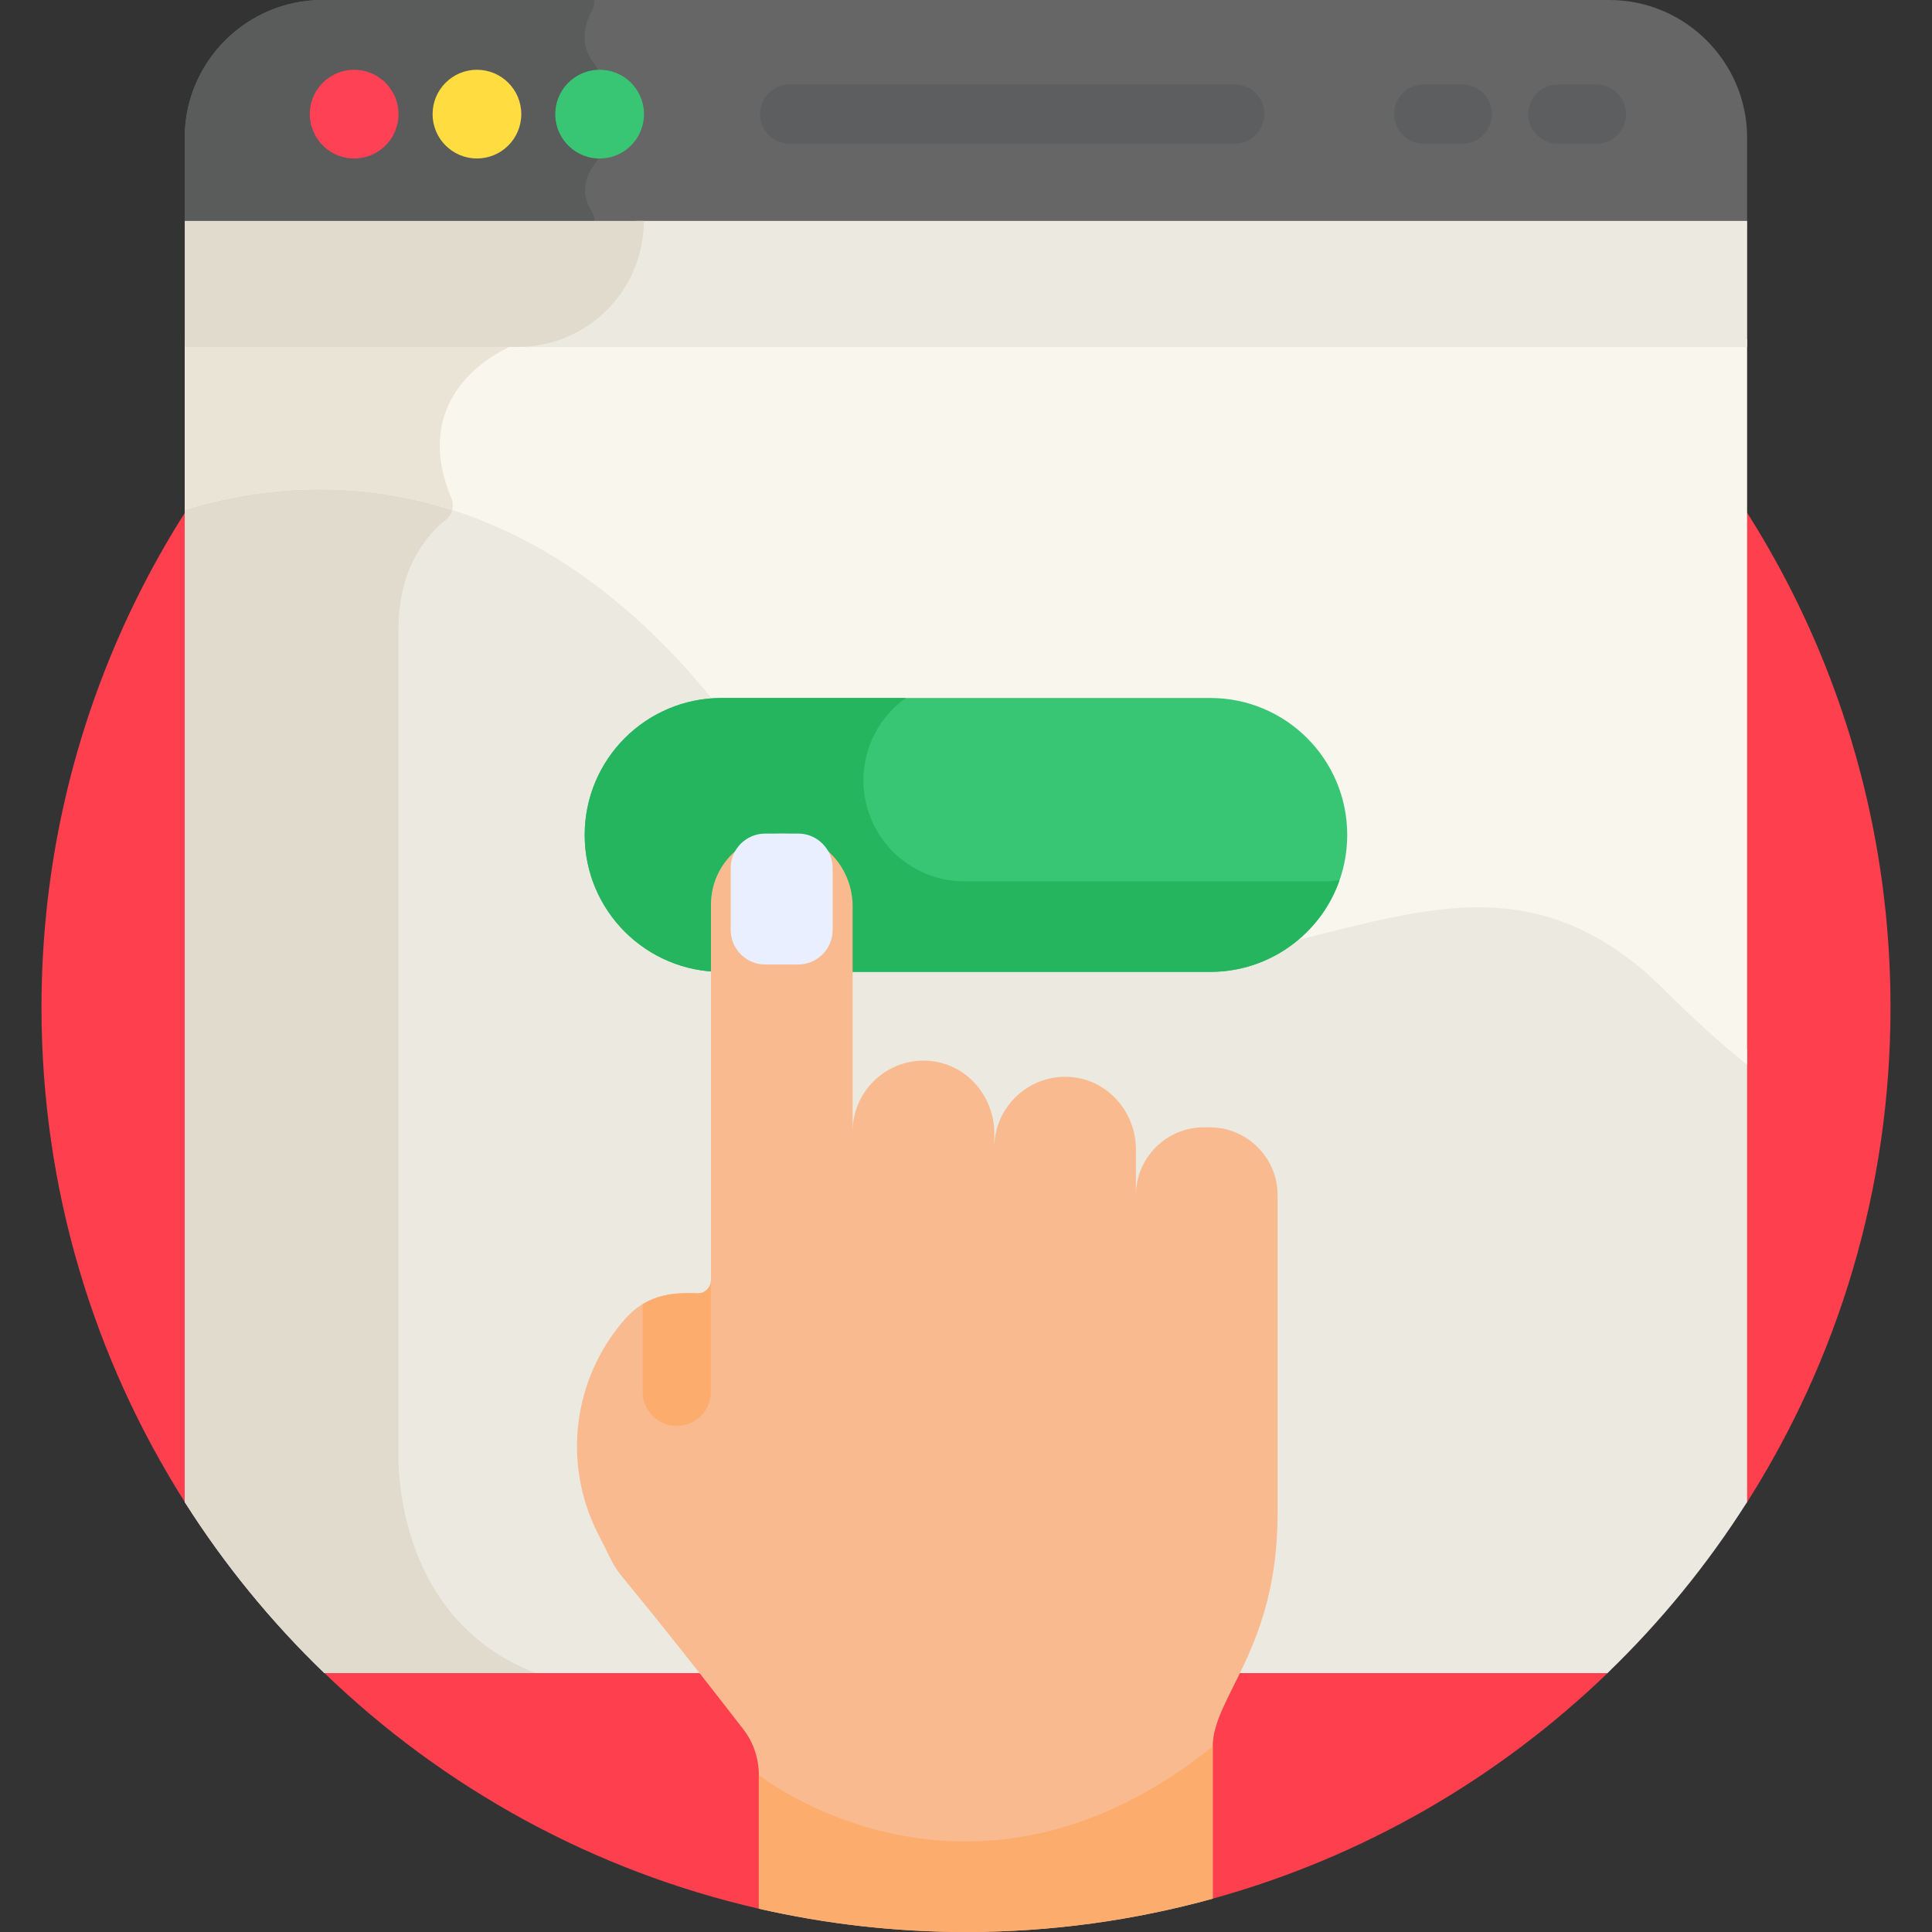 <svg width="44" height="44" viewBox="0 0 44 44" fill="none" xmlns="http://www.w3.org/2000/svg">
<rect x="0" y="0" width="44" height="44" fill="#333333" stroke="none"/>
<path d="M7.39 38.104C10.093 40.711 13.492 42.601 17.281 43.469L27.618 43.241C31.046 42.294 34.123 40.503 36.611 38.104L39.791 34.208C41.858 30.951 43.055 27.088 43.055 22.945C43.055 11.317 33.629 1.89 22 1.89C10.372 1.89 0.945 11.317 0.945 22.945C0.945 27.088 2.143 30.951 4.209 34.208L7.39 38.104Z" fill="#FE3F4E"/>
<path d="M7.387 38.104H36.609C37.817 36.939 38.886 35.632 39.789 34.208V23.89C39.19 23.408 38.573 22.851 37.935 22.214C31.697 15.975 26.552 28.145 16.156 15.482C11.55 9.872 6.487 10.534 4.207 11.253V34.208C5.11 35.632 6.179 36.94 7.387 38.104Z" fill="#ECE9E1"/>
<path d="M9.075 33.058C9.075 33.058 9.075 16.328 9.075 14.323C9.075 12.896 9.759 12.15 10.153 11.838C10.302 11.72 10.352 11.518 10.279 11.342C10.264 11.307 10.252 11.272 10.238 11.237C7.722 10.451 5.51 10.842 4.207 11.253V34.208C5.11 35.632 6.179 36.939 7.387 38.104H12.203C8.886 36.83 9.075 33.058 9.075 33.058Z" fill="#E1DBCE"/>
<path d="M16.156 15.841C26.552 28.505 31.697 16.335 37.935 22.573C38.573 23.211 39.19 23.767 39.789 24.25V7.721H4.207V11.612C6.487 10.894 11.55 10.231 16.156 15.841Z" fill="#F9F6ED"/>
<path d="M4.207 7.721V11.612C5.52 11.199 7.757 10.803 10.298 11.615C10.321 11.527 10.316 11.431 10.279 11.342C9.365 9.154 11.089 8.153 11.519 7.944C11.582 7.913 11.637 7.866 11.678 7.808L11.74 7.721H4.207V7.721Z" fill="#EAE4D6"/>
<path d="M36.654 0H7.342C5.618 0 4.207 1.41 4.207 3.134V5.198H39.789V3.134C39.789 1.41 38.378 0 36.654 0V0Z" fill="#666666"/>
<path d="M13.473 4.812C13.162 4.33 13.414 3.899 13.562 3.71C13.62 3.636 13.652 3.544 13.652 3.45V1.751C13.652 1.651 13.614 1.555 13.55 1.476C13.168 1.003 13.325 0.522 13.482 0.243C13.524 0.167 13.54 0.082 13.533 0H7.341C5.618 0 4.207 1.41 4.207 3.134V5.198H13.516C13.564 5.073 13.548 4.93 13.473 4.812Z" fill="#5A5B5B"/>
<path d="M9.063 2.761C9.152 2.21 8.778 1.691 8.227 1.602C7.676 1.513 7.157 1.887 7.068 2.438C6.979 2.988 7.353 3.507 7.904 3.597C8.454 3.686 8.973 3.312 9.063 2.761Z" fill="#FF4155"/>
<path d="M11.872 2.599C11.872 3.157 11.42 3.609 10.862 3.609C10.304 3.609 9.852 3.157 9.852 2.599C9.852 2.041 10.304 1.589 10.862 1.589C11.42 1.589 11.872 2.041 11.872 2.599Z" fill="#FFDD40"/>
<path d="M14.653 2.762C14.743 2.211 14.37 1.692 13.819 1.602C13.268 1.512 12.749 1.886 12.659 2.437C12.569 2.988 12.943 3.507 13.493 3.597C14.044 3.687 14.564 3.313 14.653 2.762Z" fill="#38C674"/>
<path d="M27.563 15.896H16.436C14.713 15.896 13.316 17.292 13.316 19.015C13.316 20.738 14.713 22.134 16.436 22.134H27.563C29.285 22.134 30.682 20.738 30.682 19.015C30.682 17.292 29.285 15.896 27.563 15.896Z" fill="#38C674"/>
<path d="M30.175 20.072H21.965C20.694 20.072 19.664 19.041 19.664 17.77C19.664 16.997 20.046 16.313 20.631 15.896H16.436C14.713 15.896 13.316 17.292 13.316 19.015C13.316 20.738 14.713 22.134 16.436 22.134H27.563C28.923 22.134 30.08 21.263 30.506 20.048C30.398 20.064 30.288 20.072 30.175 20.072Z" fill="#24B55E"/>
<path d="M14.483 5.031C14.483 6.616 13.198 7.901 11.613 7.901H39.79V5.031H14.483Z" fill="#ECE9E1"/>
<path d="M4.207 5.031V7.901H11.792C13.377 7.901 14.662 6.616 14.662 5.031H4.207V5.031Z" fill="#E1DBCE"/>
<path d="M27.556 25.675H27.41C26.563 25.675 25.87 26.368 25.87 27.215V26.179C25.87 25.356 25.271 24.633 24.454 24.535C23.48 24.418 22.644 25.184 22.644 26.136V25.811C22.644 24.988 22.045 24.265 21.228 24.167C20.254 24.05 19.418 24.816 19.418 25.768V20.639C19.418 19.816 18.819 19.094 18.002 18.996C17.028 18.879 16.192 19.645 16.192 20.597V29.157C16.192 29.326 16.053 29.461 15.884 29.455C15.449 29.439 14.779 29.424 14.239 30.036C13.055 31.377 12.804 33.302 13.605 34.902C14.36 36.362 13.347 34.757 16.911 39.36C17.152 39.663 17.282 40.038 17.282 40.424V43.469C18.799 43.816 20.379 44 22.002 44C23.947 44 25.831 43.735 27.619 43.241V39.775C27.619 38.646 29.096 37.545 29.096 34.473C29.096 33.792 29.096 28.984 29.096 27.215C29.096 26.368 28.403 25.675 27.556 25.675Z" fill="#F9BA8F"/>
<path d="M17.426 18.984H18.178C18.61 18.984 18.963 19.337 18.963 19.769V21.181C18.963 21.613 18.61 21.966 18.178 21.966H17.426C16.994 21.966 16.641 21.613 16.641 21.181V19.769C16.641 19.337 16.994 18.984 17.426 18.984Z" fill="#E9EFFF"/>
<path d="M15.413 32.475C15.842 32.475 16.189 32.128 16.189 31.699V29.157C16.189 29.326 16.05 29.461 15.881 29.455C15.549 29.443 15.081 29.432 14.637 29.7V31.699C14.637 32.128 14.984 32.475 15.413 32.475Z" fill="#FCAD6D"/>
<path opacity="0.12" d="M28.121 3.273H17.983C17.61 3.273 17.309 2.971 17.309 2.599C17.309 2.227 17.61 1.925 17.983 1.925H28.121C28.493 1.925 28.795 2.227 28.795 2.599C28.795 2.971 28.493 3.273 28.121 3.273Z" fill="#142732"/>
<path opacity="0.12" d="M36.357 3.273H35.479C35.106 3.273 34.805 2.971 34.805 2.599C34.805 2.227 35.106 1.925 35.479 1.925H36.357C36.73 1.925 37.031 2.227 37.031 2.599C37.031 2.971 36.729 3.273 36.357 3.273Z" fill="#142732"/>
<path opacity="0.12" d="M33.303 3.273H32.424C32.052 3.273 31.75 2.971 31.75 2.599C31.75 2.227 32.052 1.925 32.424 1.925H33.303C33.675 1.925 33.977 2.227 33.977 2.599C33.977 2.971 33.675 3.273 33.303 3.273Z" fill="#142732"/>
<path d="M27.618 39.775C22.07 44.229 17.281 40.424 17.281 40.424V43.469C18.799 43.816 20.378 44 22 44C23.946 44 25.83 43.735 27.618 43.241V39.775Z" fill="#FCAD6D"/>
</svg>
